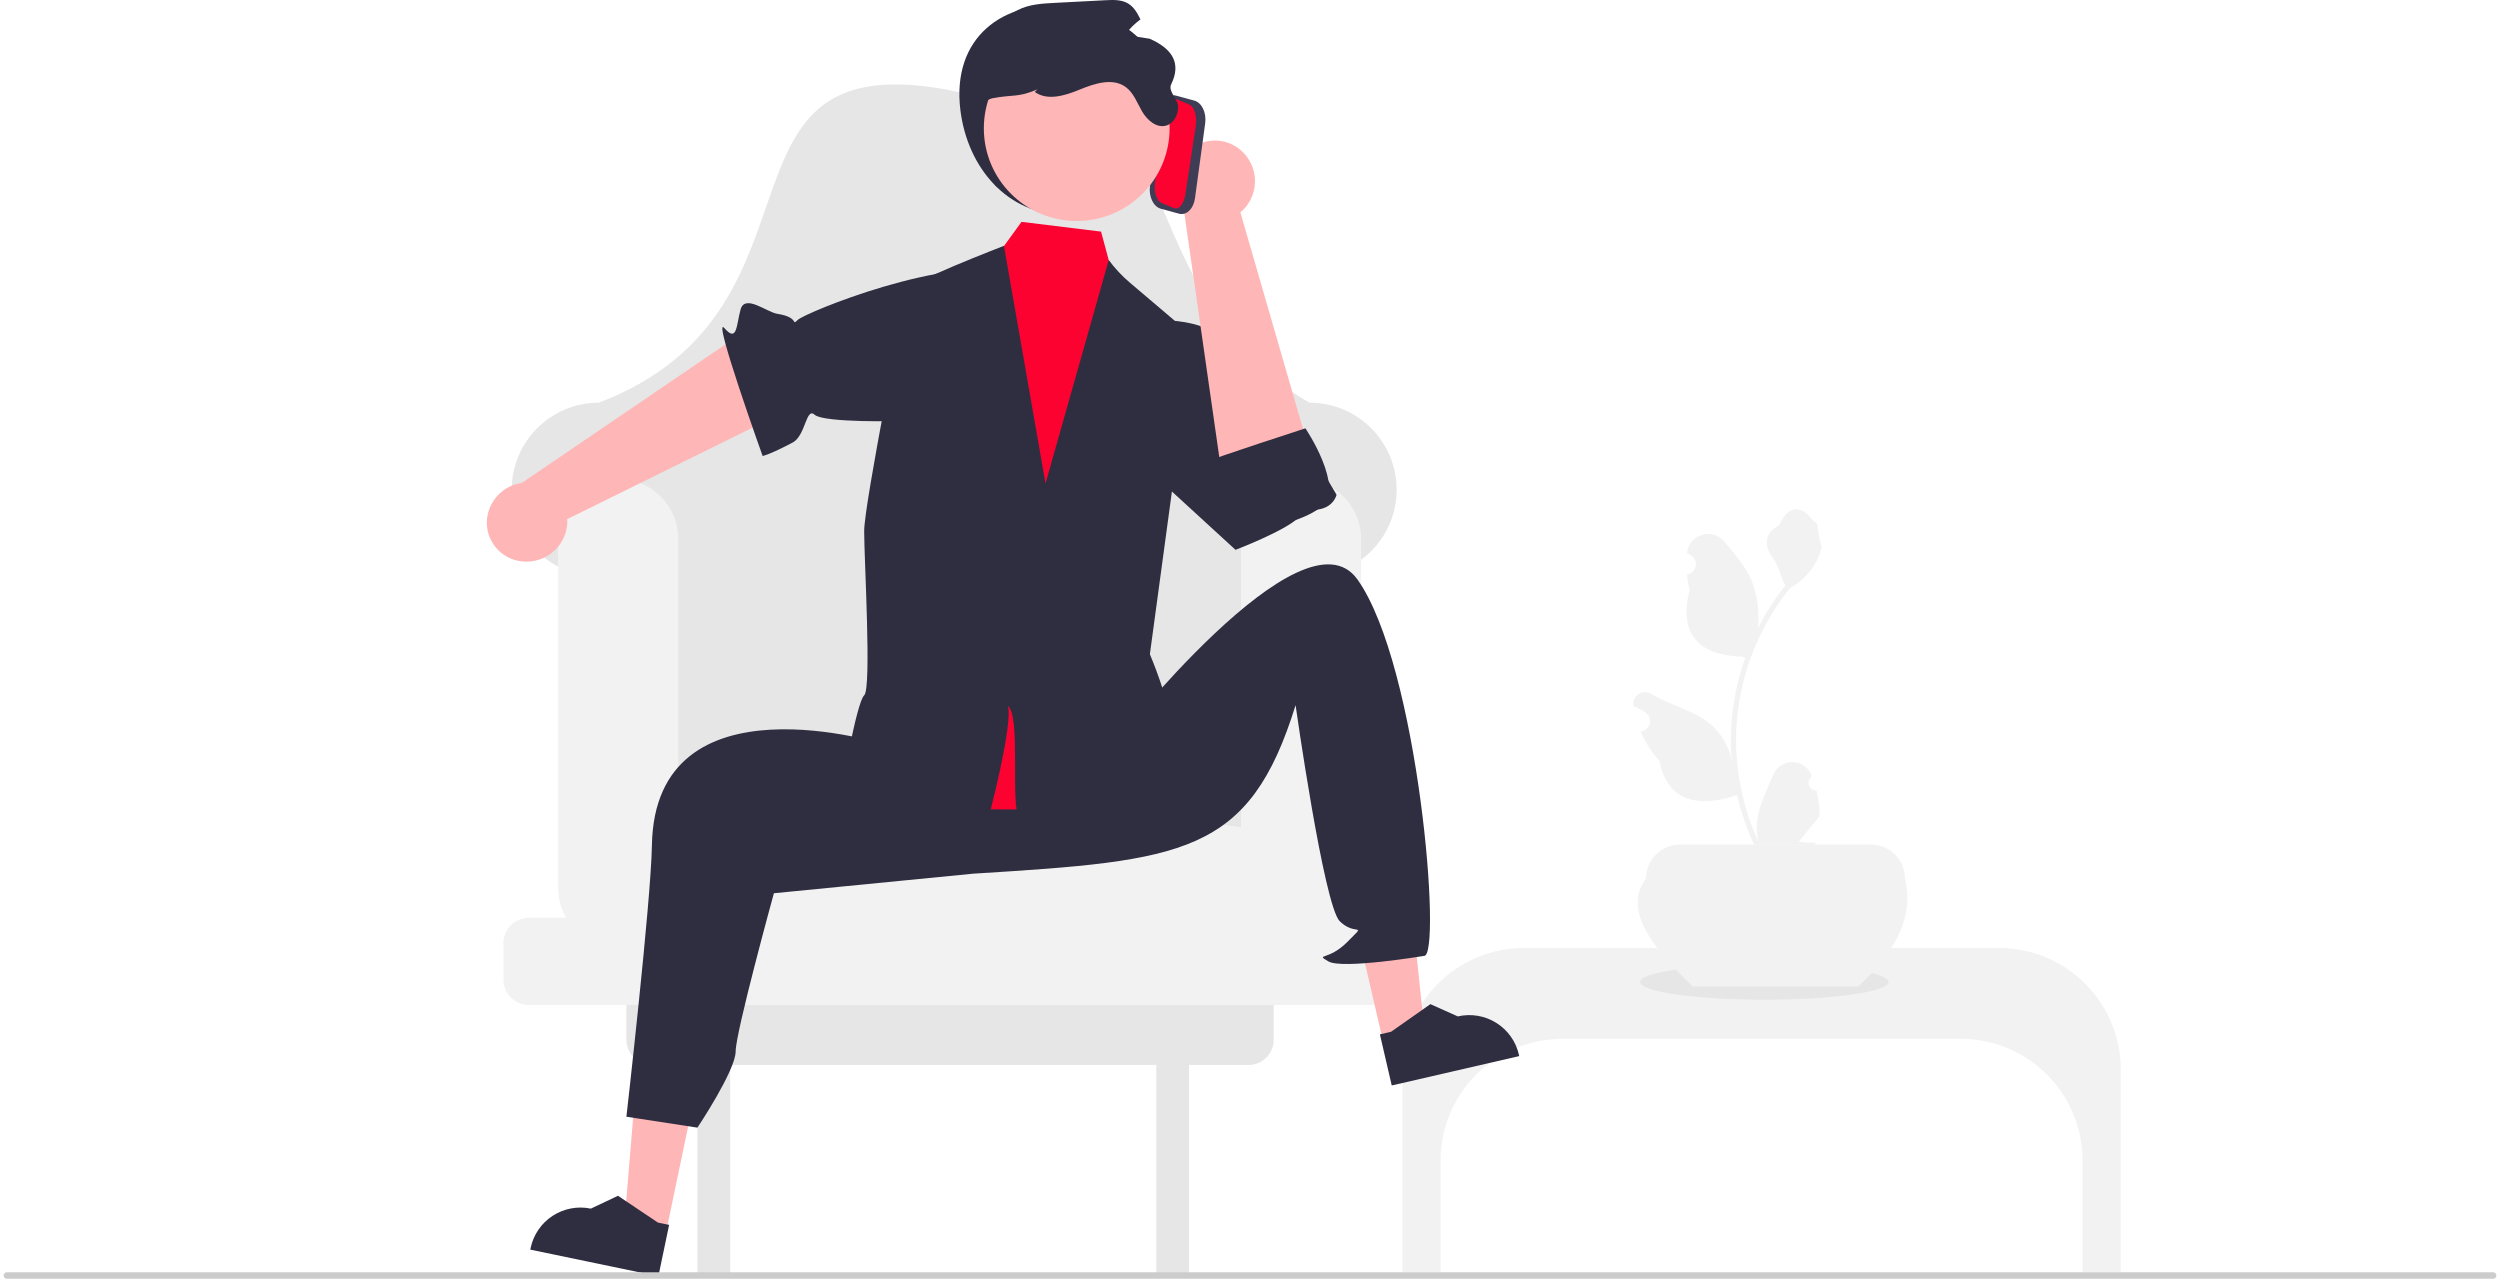 <svg xmlns="http://www.w3.org/2000/svg" width="348" height="178" viewBox="0 0 348 178" fill="none"><path d="M252.859 110.035C252.641 110.045 252.424 109.988 252.239 109.871C252.054 109.754 251.91 109.584 251.825 109.382C251.741 109.181 251.721 108.958 251.767 108.745C251.814 108.531 251.925 108.337 252.086 108.189L252.159 107.899C252.149 107.876 252.139 107.853 252.13 107.829C251.909 107.31 251.54 106.868 251.069 106.557C250.597 106.247 250.044 106.082 249.479 106.084C248.915 106.086 248.363 106.255 247.894 106.569C247.424 106.883 247.059 107.328 246.842 107.849C245.978 109.927 244.877 112.009 244.605 114.207C244.486 115.178 244.536 116.163 244.754 117.117C242.723 112.696 241.668 107.89 241.662 103.027C241.661 101.806 241.729 100.587 241.865 99.374C241.978 98.379 242.134 97.392 242.333 96.412C243.422 91.094 245.759 86.109 249.153 81.867C250.796 80.973 252.124 79.597 252.96 77.926C253.262 77.326 253.476 76.684 253.595 76.022C253.409 76.047 252.896 73.231 253.036 73.058C252.777 72.667 252.315 72.472 252.033 72.091C250.63 70.193 248.698 70.524 247.689 73.103C245.534 74.189 245.513 75.989 246.835 77.72C247.677 78.822 247.792 80.312 248.53 81.491C248.454 81.588 248.375 81.682 248.3 81.779C246.911 83.561 245.701 85.474 244.687 87.491C244.933 85.231 244.639 82.945 243.828 80.821C243.005 78.842 241.464 77.175 240.107 75.464C238.477 73.408 235.134 74.305 234.847 76.911C234.844 76.936 234.841 76.961 234.839 76.987C235.04 77.1 235.237 77.221 235.431 77.348C235.673 77.51 235.861 77.741 235.97 78.011C236.078 78.281 236.103 78.578 236.04 78.862C235.977 79.146 235.829 79.404 235.616 79.603C235.403 79.802 235.135 79.933 234.847 79.977L234.817 79.982C234.889 80.707 235.016 81.425 235.197 82.131C233.456 88.85 237.215 91.297 242.582 91.407C242.701 91.468 242.816 91.528 242.935 91.586C241.915 94.468 241.276 97.47 241.033 100.517C240.895 102.314 240.903 104.12 241.057 105.916L241.048 105.852C240.659 103.855 239.591 102.053 238.025 100.75C235.699 98.843 232.413 98.141 229.903 96.609C229.636 96.438 229.326 96.346 229.009 96.346C228.692 96.345 228.382 96.434 228.114 96.604C227.847 96.774 227.633 97.016 227.499 97.303C227.365 97.589 227.316 97.908 227.358 98.222C227.361 98.244 227.365 98.266 227.368 98.289C227.742 98.441 228.107 98.616 228.459 98.813C228.66 98.927 228.858 99.047 229.051 99.174C229.293 99.336 229.481 99.567 229.59 99.837C229.699 100.107 229.723 100.404 229.66 100.688C229.597 100.972 229.449 101.231 229.236 101.43C229.024 101.629 228.755 101.759 228.467 101.804L228.438 101.808C228.416 101.811 228.398 101.814 228.377 101.817C229.016 103.34 229.913 104.742 231.029 105.961C232.118 111.827 236.794 112.383 241.795 110.675H241.798C242.347 113.055 243.142 115.371 244.171 117.587H252.647C252.677 117.493 252.705 117.396 252.732 117.302C251.947 117.351 251.16 117.304 250.387 117.162C251.015 116.392 251.644 115.616 252.273 114.846C252.287 114.832 252.3 114.817 252.313 114.801C252.632 114.407 252.954 114.016 253.273 113.622C253.29 112.414 253.151 111.208 252.859 110.035Z" fill="#F2F2F2"></path><path d="M278.243 131.952H212.184C207.684 131.952 203.368 133.736 200.186 136.911C197.004 140.086 195.217 144.392 195.217 148.883V177.1H200.539V161.529C200.539 157.039 202.327 152.733 205.509 149.558C208.691 146.382 213.006 144.599 217.506 144.599H272.92C277.42 144.599 281.736 146.382 284.918 149.558C288.1 152.733 289.887 157.039 289.887 161.529V177.1H295.21V148.883C295.21 144.392 293.422 140.086 290.24 136.911C287.059 133.736 282.743 131.952 278.243 131.952Z" fill="#F2F2F2"></path><path d="M245.593 139.16C255.148 139.16 262.893 138.056 262.893 136.694C262.893 135.332 255.148 134.228 245.593 134.228C236.039 134.228 228.294 135.332 228.294 136.694C228.294 138.056 236.039 139.16 245.593 139.16Z" fill="#E6E6E6"></path><path d="M258.671 137.312H235.629C229.941 131.873 225.874 126.63 229.13 122.279C229.13 121.028 229.628 119.828 230.515 118.944C231.401 118.059 232.603 117.562 233.857 117.562H260.444C261.697 117.562 262.899 118.059 263.786 118.944C264.672 119.828 265.17 121.028 265.17 122.279C266.41 127.237 264.195 132.249 258.671 137.312Z" fill="#F2F2F2"></path><path d="M182.273 56.048C154.782 40.485 165.301 0.41 135.101 13.177C95.886 3.858 118.176 42.782 83.366 56.048C81.772 56.048 80.194 56.361 78.721 56.97C77.248 57.579 75.91 58.471 74.782 59.596C73.655 60.721 72.761 62.056 72.151 63.526C71.541 64.996 71.227 66.571 71.227 68.162C71.227 69.788 71.555 71.398 72.192 72.895C72.829 74.393 73.762 75.746 74.935 76.876C76.107 78.006 77.496 78.889 79.018 79.471C80.54 80.054 82.164 80.325 83.793 80.267L88.336 80.108V118.268H177.304V80.108L181.847 80.268C183.476 80.325 185.1 80.054 186.622 79.471C188.144 78.889 189.532 78.006 190.705 76.876C191.878 75.746 192.81 74.393 193.447 72.895C194.084 71.398 194.413 69.788 194.413 68.162C194.413 66.571 194.099 64.996 193.489 63.526C192.879 62.056 191.984 60.721 190.857 59.596C189.73 58.471 188.392 57.579 186.919 56.97C185.446 56.361 183.868 56.048 182.273 56.048Z" fill="#E6E6E6"></path><path d="M173.786 136.1H90.713C89.78 136.1 88.885 136.47 88.226 137.128C87.566 137.786 87.195 138.679 87.195 139.61V144.73C87.195 145.661 87.566 146.554 88.226 147.212C88.885 147.871 89.78 148.241 90.713 148.241H97.081V177.833H101.643V148.241H160.955V177.833H165.517V148.241H173.786C174.719 148.241 175.614 147.871 176.273 147.212C176.933 146.554 177.304 145.661 177.304 144.73V139.61C177.304 138.679 176.933 137.786 176.273 137.128C175.614 136.47 174.719 136.1 173.786 136.1Z" fill="#E6E6E6"></path><path d="M190.895 127.753H188.348C189.085 126.485 189.472 125.045 189.47 123.58V75.018C189.47 72.804 188.589 70.681 187.02 69.116C185.452 67.55 183.324 66.671 181.106 66.671C178.887 66.671 176.76 67.55 175.191 69.116C173.622 70.681 172.741 72.804 172.741 75.018V115.155C110.124 106.379 150.931 106.468 94.419 115.435V75.018C94.419 72.804 93.538 70.681 91.969 69.116C90.401 67.55 88.273 66.671 86.055 66.671C83.836 66.671 81.709 67.55 80.14 69.116C78.572 70.681 77.69 72.804 77.69 75.018V123.58C77.689 125.045 78.076 126.485 78.812 127.753H73.604C72.671 127.753 71.776 128.123 71.117 128.781C70.457 129.44 70.086 130.332 70.086 131.263V136.384C70.086 137.315 70.457 138.207 71.117 138.866C71.776 139.524 72.671 139.894 73.604 139.894H190.895C191.828 139.894 192.723 139.524 193.382 138.866C194.042 138.207 194.413 137.315 194.413 136.384V131.263C194.413 130.333 194.042 129.44 193.382 128.781C192.723 128.123 191.828 127.753 190.895 127.753Z" fill="#F2F2F2"></path><path d="M72.766 78.157C74.244 78.292 75.716 77.846 76.868 76.914C78.021 75.982 78.764 74.638 78.939 73.168C78.97 72.868 78.976 72.567 78.957 72.266L113.788 55.07L105.327 44.981L72.645 67.218C71.403 67.393 70.254 67.974 69.377 68.869C68.5 69.764 67.945 70.924 67.798 72.167C67.643 73.597 68.064 75.03 68.967 76.151C69.871 77.272 71.184 77.988 72.618 78.143C72.667 78.148 72.716 78.153 72.766 78.157Z" fill="#FFB6B6"></path><path d="M149.303 46.95C149.303 46.95 152.686 40.253 142.124 37.823C131.563 35.393 112.064 43.576 111.071 44.511C110.079 45.446 111.368 44.176 108.23 43.689C106.723 43.456 103.716 40.912 103.098 43.052C102.481 45.193 102.652 47.763 100.844 45.682C99.037 43.602 106.158 63.473 106.158 63.473C106.158 63.473 107.078 63.326 110.335 61.603C112.165 60.635 112.184 56.615 113.408 57.74C114.632 58.864 125.516 58.673 126.128 58.525C126.739 58.377 129.482 53.338 129.482 53.338L149.303 46.95Z" fill="#2F2E41"></path><path d="M92.703 171.577L86.905 170.371L88.807 147.478L97.365 149.259L92.703 171.577Z" fill="#FFB6B6"></path><path d="M91.647 177.656L73.815 173.947L73.862 173.722C74.246 171.886 75.345 170.276 76.918 169.248C78.491 168.22 80.409 167.857 82.249 168.24L86.022 166.451L91.584 170.181L93.141 170.505L91.647 177.656Z" fill="#2F2E41"></path><path d="M192.543 145.044L198.314 143.713L195.919 120.867L187.401 122.83L192.543 145.044Z" fill="#FFB6B6"></path><path d="M193.73 151.098L211.477 147.008L211.425 146.784C211.002 144.956 209.869 143.371 208.274 142.376C206.68 141.382 204.755 141.061 202.922 141.483L199.112 139.776L193.632 143.624L192.082 143.981L193.73 151.098Z" fill="#2F2E41"></path><path d="M124.455 92.47L123.46 103.706C123.46 103.706 91.136 93.347 90.743 117.714C90.617 125.477 87.195 155.449 87.195 155.449L97.081 156.967C97.081 156.967 102.404 148.999 102.404 146.344C102.404 143.688 107.726 124.339 107.726 124.339L135.469 121.616C164.757 119.786 173.882 119.027 180.345 98.161C180.345 98.161 184.286 126.079 186.498 128.244C188.71 130.409 190.347 128.257 187.627 131.04C184.908 133.824 183.007 132.685 184.908 133.824C186.809 134.962 198.215 133.065 198.215 133.065C200.762 133.35 197.495 92.669 188.959 80.664C181.341 69.951 155.058 103.616 155.058 103.616L124.455 92.47Z" fill="#2F2E41"></path><path d="M158.706 44.673C158.706 44.673 168.586 43.554 170.691 48.279C172.795 53.004 178.099 62.843 178.099 62.843C178.099 62.843 175.379 63.999 178.156 60.995C179.401 59.649 177.104 60.47 178.683 59.945C180.261 59.42 180.787 59.945 180.787 59.945L186.048 68.87C186.048 68.87 185.625 70.904 182.892 70.97C180.158 71.036 184.47 68.345 180.787 72.02C178.885 73.918 171.981 76.535 171.981 76.535L154.331 60.35L158.706 44.673Z" fill="#2F2E41"></path><path d="M127.549 39.879L137.535 37.297L142.196 30.881L153.266 32.239L155.623 40.99L163.504 45.555C163.504 45.555 159.148 91.53 160.184 94.055C161.22 96.579 158.706 98.691 155.533 101.945C152.36 105.199 158.169 101.568 158.906 105.111C159.642 108.654 165.009 112.404 158.906 112.366C152.802 112.329 119.231 114.02 120.283 109.82C121.335 105.62 118.062 104.471 119.648 101.837C121.235 99.204 122.303 100.676 121.769 96.79C121.235 92.904 121.761 90.279 121.761 88.179C121.761 86.079 123.524 66.996 123.524 66.996L127.549 39.879Z" fill="#FC0231"></path><path d="M163.425 112.445C165.33 115.837 154.602 116.834 142.98 116.378C142.755 115.519 142.383 114.705 141.88 113.973C140.597 112.115 142.149 99.541 140.276 98.27C141.123 100.318 137.698 113.926 136.982 116.021C126.47 115.181 116.889 113.275 117.005 111.007C117.037 110.345 119.231 97.745 120.293 96.79C121.351 95.834 120.283 77.795 120.293 73.926C120.299 70.051 126.07 41.57 126.07 40.52C126.07 39.47 139.749 34.22 139.749 34.22L145.537 67.295L154.334 36.194C155.194 37.361 156.188 38.423 157.296 39.36C159.058 40.825 166.056 46.82 166.056 46.82L160.063 91.067C160.063 91.067 162.899 97.745 162.752 100.396C162.694 102.5 162.28 104.579 161.526 106.544C160.673 109.038 160.763 107.699 163.425 112.445Z" fill="#2F2E41"></path><path d="M172.838 21.018C173.934 22.015 174.597 23.401 174.685 24.878C174.774 26.357 174.281 27.811 173.312 28.931C173.111 29.156 172.892 29.364 172.657 29.552L183.434 66.809L170.262 67.383L164.664 28.308C163.956 27.275 163.61 26.037 163.68 24.788C163.751 23.538 164.234 22.346 165.055 21.399C165.527 20.865 166.1 20.429 166.741 20.116C167.382 19.802 168.079 19.618 168.791 19.573C169.504 19.528 170.218 19.624 170.893 19.855C171.569 20.085 172.192 20.447 172.727 20.918C172.765 20.951 172.801 20.984 172.838 21.018Z" fill="#FFB6B6"></path><path d="M168.188 64.204C168.608 63.87 181.717 59.623 181.717 59.623C181.717 59.623 187.284 67.888 183.92 70.563C180.555 73.237 173.206 73.935 173.206 73.935C173.206 73.935 170.118 72.201 170.191 70.158C170.264 68.115 168.188 64.204 168.188 64.204Z" fill="#2F2E41"></path><path d="M160.077 25.908L161.502 15.437C161.699 13.985 162.693 13.031 163.718 13.312L166.265 14.008C167.289 14.288 167.962 15.698 167.764 17.15L166.339 27.621C166.141 29.073 165.147 30.026 164.123 29.746L161.576 29.05C160.552 28.77 159.879 27.36 160.077 25.908Z" fill="#3F3D56"></path><path d="M160.783 25.3L162.235 15.722C162.436 14.393 163.161 13.55 163.85 13.842L165.565 14.569C166.254 14.861 166.651 16.179 166.45 17.507L164.997 27.086C164.796 28.414 164.071 29.257 163.382 28.965L161.668 28.239C160.978 27.947 160.581 26.628 160.783 25.3Z" fill="#FC0231"></path><path d="M133.689 15.351C134.679 23.325 140.216 29.899 148.268 29.899C150.182 29.899 152.078 29.523 153.847 28.792C155.616 28.061 157.223 26.989 158.577 25.638C159.931 24.287 161.004 22.683 161.737 20.918C162.47 19.153 162.847 17.261 162.847 15.351C162.847 7.316 156.285 1.546 148.268 0.803C139.761 0.015 132.417 5.114 133.689 15.351Z" fill="#2F2E41"></path><path d="M149.879 30.763C157.019 30.763 162.808 24.987 162.808 17.862C162.808 10.737 157.019 4.962 149.879 4.962C142.739 4.962 136.951 10.737 136.951 17.862C136.951 24.987 142.739 30.763 149.879 30.763Z" fill="#FFB6B6"></path><path d="M136.492 19.268C136.902 22.071 139.296 25.982 138.735 25.982C138.175 25.982 134.188 14.426 138.175 13.672C141.066 13.126 141.713 13.605 144.416 12.436L144.034 12.794C145.823 14.092 148.313 13.292 150.354 12.447C152.4 11.608 154.884 10.807 156.679 12.1C157.806 12.911 158.283 14.321 158.983 15.519C159.684 16.722 160.98 17.858 162.314 17.488C163.385 17.192 164.002 15.994 163.996 14.886C163.991 13.779 162.545 12.725 163.032 11.731C164.475 8.785 163.177 6.777 160.032 5.391C158.888 5.218 157.744 5.04 156.6 4.86C157.2 4.031 157.926 3.302 158.754 2.7C158.327 1.832 157.84 0.959 157.015 0.478C156.101 -0.064 154.969 -0.025 153.909 0.031C151.543 0.154 149.178 0.277 146.815 0.4C145.066 0.489 143.255 0.596 141.69 1.396C139.739 2.398 138.461 4.35 137.53 6.337C135.444 10.802 135.775 14.394 136.492 19.268Z" fill="#2F2E41"></path><path d="M0.5 177.549C0.5 177.608 0.511 177.667 0.534 177.722C0.557 177.776 0.59 177.826 0.632 177.868C0.674 177.91 0.724 177.943 0.779 177.966C0.834 177.989 0.893 178 0.952 178H347.048C347.168 178 347.283 177.952 347.367 177.868C347.452 177.783 347.5 177.668 347.5 177.549C347.5 177.429 347.452 177.314 347.367 177.229C347.283 177.145 347.168 177.097 347.048 177.097H0.952C0.893 177.097 0.834 177.108 0.779 177.131C0.724 177.154 0.674 177.187 0.632 177.229C0.59 177.271 0.557 177.321 0.534 177.376C0.511 177.43 0.5 177.489 0.5 177.549Z" fill="#CCCCCC"></path></svg>
